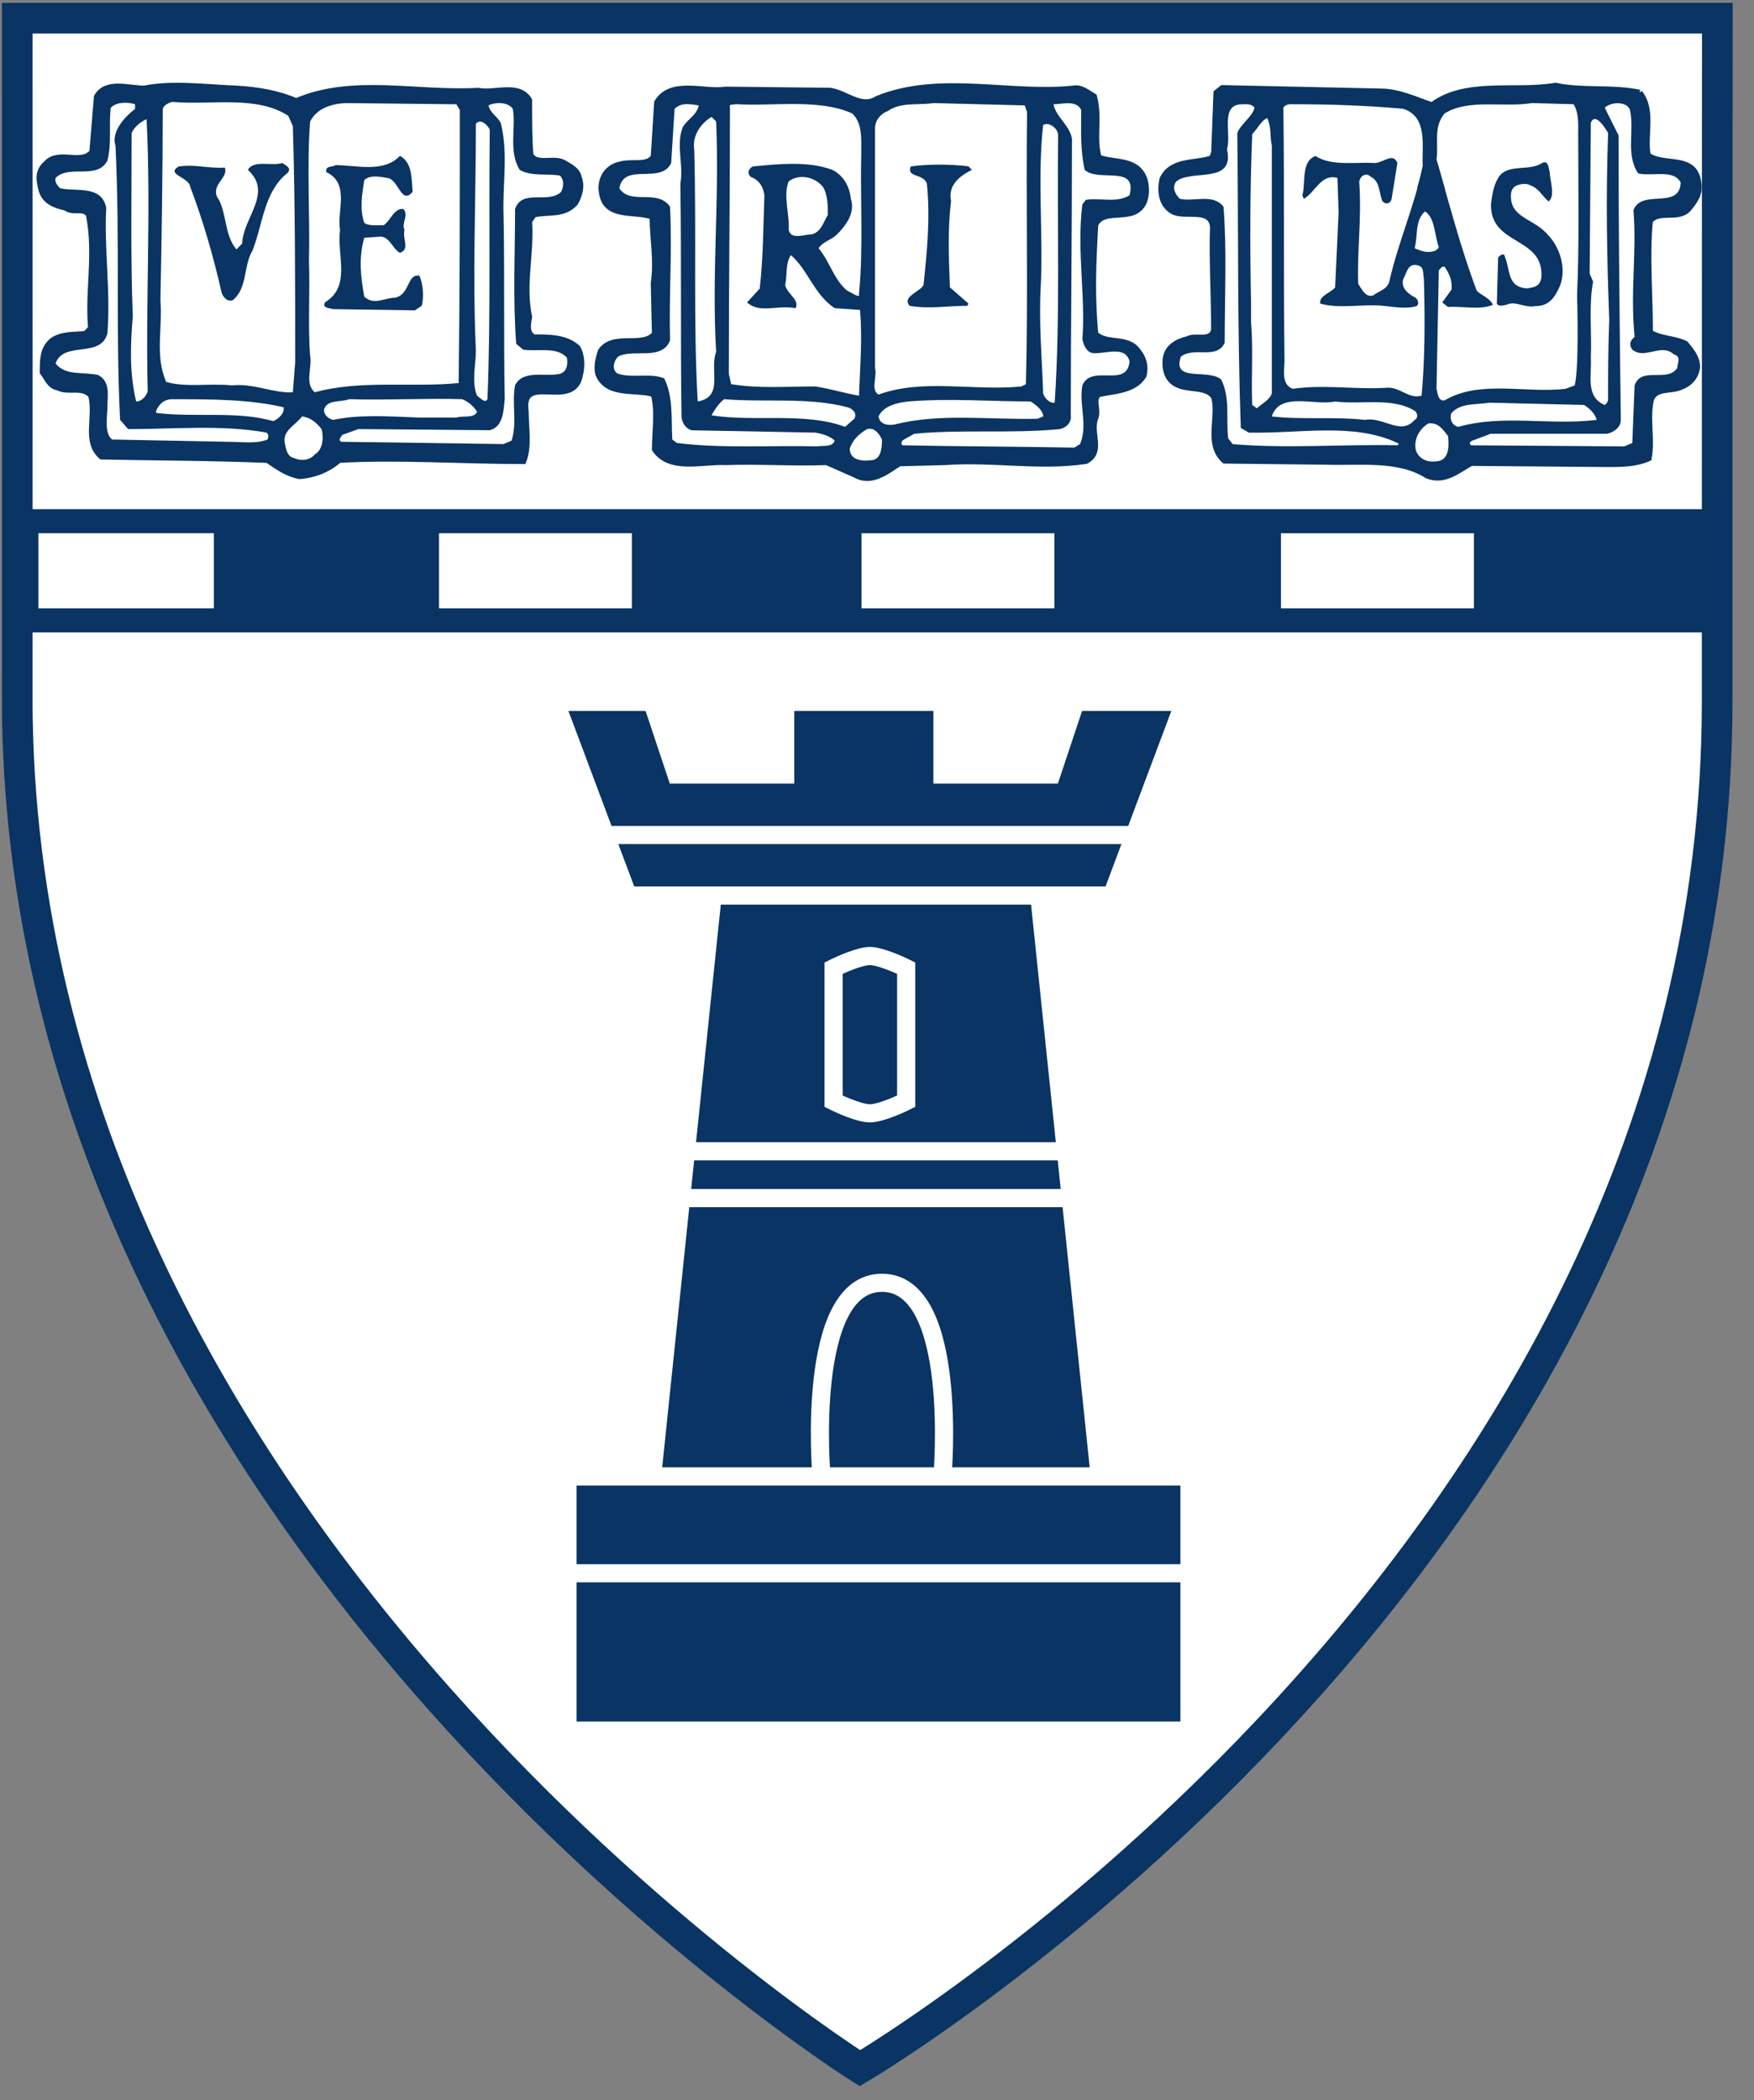 <svg width="66" height="79" viewBox="0 0 66 79" fill="none" xmlns="http://www.w3.org/2000/svg">
<rect x="0" y="0" width="66" height="79" fill="#808080" stroke="none"/>
<path d="M32.387 0.604L0.326 0.613L0.26 26.258C0.26 57.699 31.787 77.727 32.105 77.929L32.207 77.992C32.287 77.987 32.487 77.854 32.487 77.854C37.844 74.348 64.569 55.391 64.569 26.42L64.577 0.663C64.509 0.596 32.387 0.604 32.387 0.604ZM64.391 23.329H0.9V19.63H64.391V23.329Z" fill="white"/>
<path d="M11.15 3.812C13.274 2.9 15.657 3.552 17.998 3.422C18.603 3.552 19.514 3.119 19.904 3.77C19.904 4.463 19.904 5.113 19.947 5.806C20.164 6.281 20.857 5.893 21.247 6.153C21.464 6.281 21.724 6.413 21.769 6.674C21.899 6.978 21.812 7.324 21.639 7.628C21.205 8.102 20.642 7.931 20.079 8.061L19.904 8.321C19.991 9.579 19.644 10.703 19.904 11.916C19.862 12.176 19.774 12.525 20.079 12.698C20.686 12.698 21.292 12.698 21.725 13.088C21.9 13.391 21.9 13.779 21.812 14.128C21.552 15.427 19.559 13.954 19.774 15.471C19.774 16.034 19.904 16.814 19.689 17.335C17.348 17.335 14.965 17.162 12.754 17.292C12.364 17.64 11.844 17.855 11.28 17.898C10.803 17.812 10.456 17.55 10.066 17.292C7.942 17.205 5.863 17.205 3.825 17.163C3.175 16.599 3.651 15.689 3.435 14.866C3.088 14.476 2.568 14.779 2.178 14.562C1.875 14.519 1.789 14.216 1.615 13.999C1.615 13.524 1.615 13.133 1.962 12.83C2.31 12.57 2.787 12.613 3.218 12.57L3.435 12.353C3.305 10.925 3.651 9.58 3.348 8.064C3.132 7.761 2.742 8.021 2.482 7.804C2.092 7.718 1.702 7.588 1.57 7.153C1.485 6.806 1.399 6.459 1.745 6.156C2.222 5.636 3.045 6.243 3.478 5.723L3.651 3.643C4 3.037 4.821 3.339 5.429 3.339C6.469 3.122 7.769 3.295 8.897 3.339C9.677 3.382 10.456 3.514 11.15 3.817V3.812Z" fill="#093463"/>
<path d="M0.65 26.248C0.65 18.765 0.653 10.43 0.65 0.684H64.621C64.621 0.684 64.613 4.498 64.613 26.411C64.613 58.803 32.357 77.793 32.357 77.793C32.357 77.793 0.648 57.847 0.648 26.248H0.65Z" stroke="#093463" stroke-width="1.153"/>
<path d="M26.135 26.896C26.008 27.441 26.051 27.942 26.384 28.404C27.264 29.367 28.602 29.66 29.147 30.788L28.812 30.747C27.766 30.078 26.804 29.282 25.715 28.779C25.295 28.487 25.003 28.027 25.087 27.481C25.17 27.106 25.295 26.686 25.715 26.603C25.925 26.561 26.133 26.686 26.133 26.896H26.135Z" fill="white"/>
<path d="M35.094 27.901C35.261 28.151 35.136 28.694 35.639 28.738C35.764 28.738 35.891 28.861 35.891 28.986C35.847 29.406 35.764 29.866 35.639 30.284C35.513 30.619 35.053 30.744 35.053 31.205C35.053 31.455 35.428 31.58 35.471 31.832L35.429 33.508C34.383 33.841 34.886 35.139 34.803 35.809C34.676 36.354 34.803 36.897 34.759 37.442C34.509 37.569 34.05 37.526 33.923 37.902C33.923 38.529 34.216 39.033 34.424 39.533C34.803 40.078 35.597 40.203 35.641 40.916C35.096 40.958 34.593 40.581 34.091 40.413C33.296 39.995 32.752 39.158 32.292 38.405C32.165 38.279 31.998 38.279 31.872 38.447C31.788 38.95 31.747 39.662 31.285 39.997C30.742 39.662 30.784 38.322 29.904 38.742C29.611 40.541 28.398 41.968 27.349 43.472C27.1 43.557 27.056 43.932 26.723 43.849C27.268 42.468 27.686 40.793 27.143 39.245C27.016 38.95 26.723 39.035 26.513 39.162C26.263 39.327 26.137 39.748 25.76 39.622C25.467 39.162 26.053 38.449 25.382 38.157C24.797 38.282 24.462 38.784 23.959 39.037C22.702 39.792 21.196 40.083 19.688 40.125C19.395 40.125 19.143 40.042 18.977 39.915C19.352 39.538 19.896 39.455 20.358 39.203C22.114 38.157 23.289 36.233 24.71 34.806C24.585 34.181 24.04 33.426 24.628 32.84C25.088 32.797 25.255 33.342 25.632 33.467C26.26 33.803 27.055 34.01 27.724 33.718C28.311 33.592 28.729 33.048 28.771 32.503C28.812 32.254 28.644 32.127 28.478 32.044C28.311 32.044 28.101 32.044 28.018 31.875C28.018 31.582 28.229 31.374 28.478 31.332C29.189 31.374 29.901 32.88 30.404 31.624C30.697 30.621 29.777 29.866 29.066 29.239C28.898 29.031 28.771 28.819 28.856 28.528C29.401 28.193 28.729 27.733 29.147 27.355C29.859 26.811 30.949 27.145 31.702 26.602C33 26.643 33.921 27.605 35.094 27.9V27.901Z" fill="white"/>
<path d="M15.169 27.523C15.211 27.734 15.252 27.941 15.169 28.108C15.001 28.276 14.791 28.108 14.666 28.026C14.416 27.816 14.291 27.481 14.373 27.271C14.414 26.393 15.169 27.189 15.169 27.523Z" fill="white"/>
<path d="M14.582 28.778C15.713 29.323 16.551 30.452 17.344 31.415C19.146 32.923 21.072 34.22 23.248 34.804C23.331 35.141 23.081 35.434 22.83 35.684C22.118 36.439 21.532 37.319 20.779 37.987C20.61 38.029 20.445 38.029 20.319 37.945C19.566 37.234 19.649 35.768 18.351 35.728C17.933 35.684 17.598 36.231 17.18 35.938C16.761 35.601 17.306 34.848 16.676 34.681C15.965 34.973 15.378 35.769 14.54 35.643C15.085 34.723 16.048 33.718 15.545 32.503C15.418 31.959 15.085 31.372 14.582 31.165C14.08 31.122 13.787 31.709 13.284 31.457C13.074 30.997 12.152 31.207 12.529 30.62C12.822 30.117 14.079 30.036 13.577 29.198C13.242 28.738 12.446 28.986 12.362 28.358C12.446 27.981 12.112 27.48 12.362 27.23C13.367 27.145 13.994 28.149 14.58 28.776L14.582 28.778Z" fill="white"/>
<path d="M51.337 29.282C51.462 29.952 50.833 30.37 51.002 30.999C51.17 31.334 51.713 31.417 51.673 31.794C50.084 31.837 49.788 33.93 48.197 33.89C47.527 33.763 47.028 33.053 46.229 33.386C44.178 34.348 41.962 35.773 41.416 38.202C41.166 39.123 41.247 40.17 41.917 40.923C42.084 41.005 42.294 41.005 42.462 40.923C42.88 40.17 43.217 39.165 44.22 38.953C44.808 38.745 45.391 38.535 45.936 38.202C46.02 38.202 46.144 38.117 46.186 38.283C45.936 38.997 45.601 39.877 44.806 40.126C44.218 40.628 43.675 41.215 43.592 41.971C43.548 42.346 43.507 42.847 43.8 43.141C44.093 43.392 44.428 43.057 44.68 42.891C45.768 41.549 47.401 41.383 49.034 41.298C49.117 41.424 48.907 41.674 48.74 41.716C47.358 42.178 46.059 43.307 45.601 44.689C45.643 44.897 45.768 45.067 45.936 45.148C46.606 45.065 47.149 44.647 47.862 44.73C48.029 45.194 47.318 45.194 47.151 45.567C45.853 46.698 47.151 49.251 44.975 49.627C44.346 49.799 44.43 50.552 44.012 50.925C43.3 51.849 42.127 52.099 40.954 51.974C40.118 52.057 39.406 50.844 38.695 51.637C38.778 52.473 39.448 52.935 39.866 53.648C40.914 54.654 42.379 54.734 43.717 55.156C43.883 55.198 44.01 55.323 44.093 55.489C44.093 55.784 43.717 55.701 43.465 55.658C42.629 55.784 41.666 55.907 40.827 55.573C40.701 55.531 40.578 55.701 40.534 55.823C40.661 56.746 41.706 57.081 42.334 57.582C42.96 57.875 43.798 57.79 44.092 58.545V59.507C44.385 59.967 44.551 60.555 44.426 61.141C43.84 61.808 43.42 62.688 43.882 63.569C43.632 63.777 43.255 63.569 43.004 63.737C42.71 64.361 41.916 64.445 41.706 65.074C41.664 65.577 41.371 66.037 40.869 66.12C40.449 66.08 40.158 66.288 39.781 66.207C39.528 65.912 39.906 65.448 39.446 65.285C38.86 65.159 38.651 66.08 38.023 65.745C37.73 65.577 37.437 65.448 37.312 65.159C37.27 64.78 37.647 64.655 37.9 64.489C39.279 64.32 41.081 64.07 41.582 62.564C41.666 61.853 41.332 61.266 41.456 60.638C41.247 59.842 40.453 59.337 39.656 59.253C38.901 59.047 38.065 59.337 37.522 58.795C37.31 58.625 37.062 58.46 36.81 58.587C36.6 58.625 36.517 58.919 36.265 58.795C36.057 58.587 35.764 58.292 35.512 58.587C35.009 59.59 34.256 60.68 33.043 60.888C32.878 60.595 33.211 60.261 33.338 59.926C33.712 59.13 34.007 58.252 34.174 57.374C34.509 56.911 34.886 56.326 34.634 55.699C34.131 54.275 33.546 52.725 33.964 51.092C34.256 49.166 33.796 47.366 32.373 46.068C31.576 45.607 30.908 44.814 29.945 44.645C29.317 44.435 28.397 44.687 28.061 44.06C28.145 43.389 28.857 43.014 29.149 42.426L30.238 40.751C30.698 40.668 30.572 41.336 31.033 41.294C31.913 41.294 31.87 39.83 32.791 40.291C33.209 40.88 33.879 41.086 34.299 41.588C34.886 43.974 35.764 46.277 37.398 48.203C38.653 49.837 40.579 51.05 42.589 50.462C43.133 50.002 43.887 49.501 44.013 48.708C44.556 44.895 39.701 43.012 40.078 39.245C40.413 35.686 44.057 33.76 46.944 32.378C48.535 31.538 50.545 30.41 50.672 28.358C50.63 28.149 50.672 28.024 50.755 27.814C51.342 28.024 51.3 28.736 51.342 29.279L51.337 29.282Z" fill="white"/>
<path d="M15.126 44.435C14.748 44.685 14.162 44.853 13.702 44.645C13.45 44.395 13.577 43.934 13.535 43.557C13.662 43.26 14.038 43.347 14.247 43.472C14.538 43.765 15.126 43.932 15.126 44.435Z" fill="white"/>
<path d="M33.043 49.837C33.001 50.462 32.959 50.923 32.626 51.468C31.915 52.138 31.245 53.016 30.995 54.021C30.995 54.732 30.91 55.404 30.868 56.072C30.658 56.24 30.49 55.987 30.365 55.862C30.03 55.359 30.115 54.231 29.235 54.398C28.774 54.902 28.314 55.656 28.605 56.324C28.984 56.869 29.737 57.288 29.317 58C28.69 58.337 28.857 59.298 28.019 59.381C26.762 59.55 25.466 59.003 24.461 59.885C24.127 60.176 23.916 60.596 23.75 61.016C23.163 61.099 23.332 60.304 23.038 59.968C22.828 59.633 22.41 59.843 22.117 59.678C21.657 59.508 21.197 59.005 20.652 59.383C20.192 59.633 19.649 60.219 19.104 59.761L18.35 59.553C18.308 59.3 18.599 58.966 18.391 58.713L16.927 58.043C16.842 57.917 16.968 57.752 17.053 57.665C18.266 56.87 19.648 57.792 21.071 57.538C21.992 57.207 22.872 57.375 23.875 57.413C24.42 57.457 25.09 57.582 25.424 57.123C25.634 56.829 25.718 56.414 25.509 56.075C25.09 55.156 23.75 54.946 23.583 53.856C23.498 53.648 23.332 53.439 23.122 53.354C22.787 53.231 22.577 53.604 22.244 53.438C22.16 53.145 22.075 52.768 21.74 52.641C21.114 52.641 20.361 52.934 19.816 52.516C19.899 52.181 20.317 52.263 20.569 52.098C21.449 51.93 22.2 51.343 22.997 50.967L24.211 50.798C25.424 48.832 27.895 48.959 29.988 48.876L32.039 48.249C32.751 48.416 32.919 49.252 33.044 49.84L33.043 49.837Z" fill="white"/>
<path d="M19.689 56.619C19.311 56.869 18.809 56.701 18.391 56.661C18.141 56.451 18.056 55.988 18.098 55.741C18.724 55.444 19.396 56.074 19.689 56.619Z" fill="white"/>
<path d="M38.401 63.399C38.445 63.607 38.151 63.567 38.068 63.567C37.901 63.607 37.901 63.482 37.816 63.399C37.86 63.024 38.32 63.232 38.401 63.399Z" fill="white"/>
<path d="M0.676 19.268H64.593V23.67H0.676V19.268Z" fill="#093463"/>
<path d="M0.678 19.27H64.594V23.668H0.678V19.27Z" stroke="#093463" stroke-width="0.235"/>
<path d="M48.201 20.058H55.461V22.882H48.201V20.058Z" fill="white"/>
<path d="M32.416 20.058H39.674V22.882H32.416V20.058Z" fill="white"/>
<path d="M16.518 20.056H23.776V22.882H16.518V20.056Z" fill="white"/>
<path d="M1.445 20.056H8.047V22.882H1.445V20.056Z" fill="white"/>
<path d="M61.687 3.492C62.205 4.142 61.86 5.051 61.992 5.831C62.553 6.308 63.768 5.788 63.898 6.871C63.983 7.306 63.725 7.609 63.507 7.869C63.117 8.259 62.423 7.869 62.077 8.302C61.949 9.604 62.077 11.033 62.077 12.506C62.468 12.766 62.988 12.723 63.422 12.939C63.638 13.201 63.855 13.461 63.855 13.807C63.812 14.154 63.595 14.414 63.247 14.544C62.902 14.717 62.294 14.544 62.12 15.022C61.949 15.715 62.165 16.495 62.034 17.232C61.555 17.448 60.994 17.448 60.472 17.448L55.359 17.405C54.884 17.665 54.364 18.142 53.714 17.883C52.629 17.19 51.156 17.405 49.898 17.363L46.084 17.32C45.393 16.715 45.911 15.674 45.694 14.937C45.434 14.502 44.741 14.676 44.308 14.461C43.918 14.287 43.831 13.852 43.875 13.508C43.918 13.073 44.308 12.856 44.698 12.77C45.003 12.596 45.564 12.899 45.696 12.425C45.696 11.08 45.609 9.779 45.653 8.524C45.566 7.744 44.525 8.221 44.093 7.917C43.703 7.657 43.66 7.181 43.746 6.748C44.093 6.011 44.959 6.184 45.609 5.966L45.696 5.751L45.783 3.497L45.999 3.323L51.936 3.453C52.629 3.453 53.237 3.757 53.887 3.973C55.144 3.02 57.007 3.497 58.525 3.237C59.564 3.453 60.647 3.28 61.687 3.497V3.492Z" fill="#093463"/>
<path d="M61.686 3.494C62.204 4.144 61.859 5.053 61.989 5.833C62.553 6.308 63.766 5.79 63.896 6.871C63.981 7.306 63.722 7.611 63.506 7.871C63.116 8.259 62.423 7.871 62.076 8.304C61.946 9.604 62.076 11.032 62.076 12.508C62.466 12.767 62.986 12.725 63.419 12.941C63.636 13.203 63.852 13.463 63.852 13.808C63.809 14.155 63.592 14.416 63.244 14.544C62.899 14.718 62.291 14.544 62.118 15.021C61.946 15.714 62.163 16.496 62.031 17.23C61.554 17.447 60.991 17.447 60.47 17.447L55.356 17.404C54.881 17.664 54.361 18.14 53.711 17.882C52.627 17.189 51.154 17.404 49.896 17.36L46.082 17.317C45.389 16.711 45.908 15.671 45.692 14.934C45.432 14.499 44.739 14.673 44.305 14.456C43.916 14.283 43.827 13.85 43.87 13.503C43.914 13.07 44.305 12.853 44.695 12.765C45 12.593 45.562 12.896 45.693 12.42C45.693 11.077 45.607 9.776 45.65 8.521C45.563 7.741 44.522 8.218 44.09 7.914C43.701 7.654 43.657 7.178 43.746 6.745C44.09 6.008 44.959 6.181 45.608 5.963L45.695 5.747L45.78 3.494L45.998 3.321L51.935 3.45C52.628 3.45 53.236 3.752 53.886 3.97C55.143 3.017 57.006 3.494 58.524 3.234C59.563 3.45 60.646 3.277 61.688 3.494H61.686Z" stroke="#093463" stroke-width="0.24"/>
<path d="M40.423 3.335C40.685 3.292 40.941 3.51 41.16 3.64C41.376 4.463 41.116 5.156 41.333 5.936C41.896 6.153 42.719 5.979 43.023 6.674C43.154 6.977 43.154 7.497 42.936 7.757C42.503 8.32 41.506 7.801 41.203 8.45C41.116 10.01 41.071 11.093 41.203 12.568C41.636 13.001 42.416 12.654 42.806 13.218C43.023 13.477 43.107 13.781 43.023 14.127C42.674 14.691 41.939 14.691 41.333 14.82C41.073 15.037 41.333 15.425 41.205 15.73C40.988 16.294 41.506 16.988 40.856 17.335C39.078 17.595 37.391 17.247 35.569 17.377L33.836 17.42C33.36 17.723 32.795 18.2 32.188 17.853L31.105 17.375C29.806 17.418 28.593 17.333 27.291 17.375C26.425 17.333 25.212 17.723 24.647 16.9C24.647 16.207 24.779 15.512 24.604 14.819C23.954 14.602 22.871 14.905 22.524 14.082C22.438 13.822 22.524 13.476 22.611 13.216C23.086 12.523 24.17 13.129 24.647 12.566L24.604 10.658C24.734 9.748 24.56 9.012 24.56 8.146C23.91 7.886 22.782 8.232 22.652 7.234C22.566 6.714 22.871 6.281 23.346 6.194C23.779 6.064 24.385 6.281 24.602 5.891L24.732 3.853C25.253 2.987 26.51 3.507 27.29 3.377L31.234 3.42C31.84 3.507 32.405 4.113 33.012 3.723C35.351 2.77 37.995 3.593 40.421 3.333L40.423 3.335Z" fill="#093463"/>
<path d="M40.423 3.336C40.685 3.292 40.943 3.509 41.16 3.639C41.376 4.462 41.117 5.155 41.335 5.935C41.896 6.152 42.721 5.978 43.024 6.671C43.156 6.975 43.156 7.496 42.938 7.754C42.505 8.318 41.51 7.798 41.205 8.448C41.118 10.007 41.075 11.09 41.205 12.565C41.638 12.998 42.418 12.652 42.808 13.213C43.024 13.473 43.111 13.776 43.024 14.124C42.676 14.688 41.941 14.688 41.335 14.818C41.075 15.034 41.335 15.423 41.205 15.727C40.988 16.291 41.508 16.985 40.857 17.332C39.08 17.592 37.391 17.245 35.569 17.374L33.837 17.419C33.362 17.72 32.797 18.197 32.19 17.852L31.107 17.374C29.808 17.419 28.595 17.332 27.295 17.374C26.428 17.332 25.214 17.722 24.651 16.899C24.651 16.206 24.78 15.512 24.607 14.819C23.957 14.601 22.874 14.904 22.528 14.083C22.441 13.823 22.528 13.475 22.614 13.215C23.091 12.522 24.176 13.128 24.651 12.567L24.607 10.659C24.737 9.749 24.564 9.012 24.564 8.146C23.914 7.886 22.786 8.233 22.656 7.235C22.569 6.716 22.873 6.281 23.349 6.195C23.782 6.065 24.389 6.281 24.606 5.892L24.735 3.855C25.255 2.989 26.513 3.507 27.293 3.379L31.236 3.422C31.842 3.509 32.407 4.115 33.014 3.725C35.353 2.772 37.997 3.595 40.423 3.336ZM11.149 3.814C13.273 2.902 15.656 3.554 17.997 3.424C18.602 3.554 19.514 3.121 19.902 3.77C19.902 4.464 19.902 5.113 19.945 5.808C20.162 6.283 20.855 5.895 21.245 6.155C21.461 6.283 21.723 6.415 21.766 6.675C21.896 6.978 21.81 7.325 21.636 7.628C21.203 8.104 20.64 7.931 20.077 8.061L19.902 8.321C19.988 9.577 19.643 10.704 19.902 11.917C19.86 12.177 19.773 12.523 20.077 12.698C20.683 12.698 21.29 12.698 21.723 13.088C21.896 13.391 21.896 13.78 21.81 14.128C21.55 15.428 19.557 13.953 19.773 15.471C19.773 16.036 19.902 16.814 19.687 17.335C17.346 17.335 14.963 17.162 12.754 17.292C12.364 17.64 11.844 17.855 11.279 17.9C10.802 17.814 10.456 17.552 10.066 17.292C7.941 17.205 5.862 17.205 3.824 17.164C3.176 16.599 3.652 15.689 3.436 14.866C3.088 14.478 2.569 14.779 2.179 14.563C1.876 14.521 1.79 14.218 1.616 14C1.616 13.525 1.616 13.133 1.963 12.83C2.311 12.57 2.786 12.613 3.219 12.57L3.436 12.353C3.304 10.925 3.652 9.581 3.349 8.064C3.133 7.761 2.743 8.021 2.483 7.804C2.093 7.718 1.703 7.588 1.573 7.155C1.486 6.806 1.401 6.461 1.748 6.158C2.224 5.638 3.048 6.245 3.481 5.725L3.654 3.644C4.002 3.037 4.824 3.341 5.43 3.341C6.47 3.124 7.77 3.297 8.898 3.341C9.678 3.384 10.457 3.514 11.15 3.819L11.149 3.814Z" stroke="#093463" stroke-width="0.24"/>
<path d="M10.845 4.353L11.02 4.743C11.107 7.648 11.107 10.595 11.107 13.628L11.02 14.756C10.284 14.799 9.546 14.408 8.723 14.496C7.899 14.409 6.99 14.582 6.253 14.366C5.82 13.37 6.125 12.371 6.037 11.288C6.08 9.122 6.123 6.478 6.123 4.137C6.123 3.963 6.338 3.877 6.468 3.833C7.984 3.963 9.634 3.574 10.845 4.355V4.353Z" fill="white"/>
<path d="M5.083 4.094C4.693 4.397 4.171 4.96 4.346 5.48C4.519 9.121 4.346 12.37 4.519 15.794L4.823 16.141C6.512 16.141 8.377 15.967 10.023 16.272C10.11 16.316 10.11 16.444 10.066 16.532C9.633 16.704 9.112 16.619 8.635 16.619L4.215 16.532C3.911 16.272 4.041 15.664 4.041 15.318C4.041 14.884 4.17 14.364 3.693 14.105C3.086 13.975 2.48 14.148 2.09 13.671C2.393 12.805 3.78 13.498 4.041 12.543C4.17 10.939 3.911 9.336 3.998 7.819C3.823 6.953 2.87 7.215 2.265 7.083C2.178 6.996 2.048 6.866 2.09 6.693C2.61 6.173 3.65 6.78 4.041 6.043C4.215 5.35 4.085 4.7 4.17 4.05C4.386 3.832 4.778 3.832 5.081 3.919V4.092L5.083 4.094Z" fill="white"/>
<path d="M17.302 4.137C17.302 7.647 17.302 10.985 17.259 14.408C15.526 14.582 13.577 14.279 11.842 14.756C11.452 14.408 11.755 13.846 11.669 13.369C11.582 12.243 11.669 10.985 11.626 9.815C11.669 8.126 11.539 6.22 11.669 4.572C11.929 4.053 12.535 3.878 13.1 3.878L17.172 3.922L17.304 4.138L17.302 4.137Z" fill="white"/>
<path d="M19.296 4.093C19.424 4.786 19.123 5.696 19.556 6.389C19.989 6.649 20.639 6.519 21.072 6.606C21.244 6.781 21.201 7.041 21.116 7.214C20.639 7.689 19.641 7.083 19.381 7.864C19.381 9.554 19.294 11.201 19.424 12.934L19.686 13.151C20.249 13.238 20.942 13.021 21.332 13.454C21.375 13.714 21.332 13.976 21.072 14.061C20.509 14.191 19.686 13.887 19.381 14.494C19.251 15.187 19.468 15.88 19.251 16.573L18.949 16.703L12.838 16.617C12.708 16.53 12.838 16.442 12.881 16.357L13.487 16.139L18.428 16.182C18.949 16.054 18.949 15.404 18.991 15.012C18.948 12.585 18.991 10.462 18.948 8.122C18.904 6.953 19.121 5.826 18.861 4.7C18.818 4.44 18.428 4.267 18.383 3.963C18.643 3.833 19.121 3.833 19.294 4.093H19.296Z" fill="white"/>
<path d="M47.208 4.052C47.121 4.397 46.689 4.657 46.558 5.003C46.601 8.558 46.558 12.415 46.689 16.099L46.991 16.272C48.899 16.316 50.935 15.882 52.583 16.662C52.669 16.704 52.626 16.704 52.583 16.749C50.502 16.706 48.422 16.879 46.386 16.706L46.213 16.489C46.126 15.709 46.298 14.973 45.953 14.28C45.475 13.846 44.088 14.408 44.435 13.413C44.955 13.023 45.778 13.543 46.083 12.893C46.083 11.074 46.169 9.467 46.039 7.779C45.65 7.26 44.913 7.606 44.392 7.476C44.218 7.303 44.088 7.043 44.261 6.826C44.825 6.35 46.471 6.956 46.169 5.613C46.343 5.05 45.908 3.965 46.691 3.924C46.864 3.924 47.079 3.88 47.209 4.055L47.208 4.052Z" fill="white"/>
<path d="M61.334 4.137C61.507 4.962 61.162 5.785 61.637 6.521C62.157 6.651 62.98 6.348 63.242 6.868C63.199 7.908 61.767 7.085 61.464 7.908C61.596 9.554 61.336 10.897 61.507 12.675C61.334 12.805 61.291 12.978 61.421 13.151C61.897 13.541 62.505 12.891 62.98 13.326C63.284 13.413 63.11 13.673 63.11 13.846C62.72 14.409 61.767 13.76 61.507 14.496L61.421 16.664L61.117 16.792L55.354 16.75C55.267 16.662 55.31 16.62 55.397 16.576L56.09 16.316H60.468C60.684 16.272 60.989 16.099 60.989 15.794C60.946 12.37 60.903 8.817 60.903 5.09L60.383 4.052C60.599 3.834 61.207 3.79 61.336 4.137H61.334Z" fill="white"/>
<path d="M47.857 5.48V14.797C47.77 15.057 47.467 15.187 47.294 15.361L47.119 15.231C47.075 14.232 47.162 13.106 47.075 12.153V11.417C47.032 9.38 47.032 7.126 47.119 5.045C47.294 4.872 47.467 4.525 47.684 4.44C47.857 4.83 47.77 5.088 47.857 5.48Z" fill="white"/>
<path d="M60.51 5.005C60.423 7.433 60.466 9.727 60.553 12.023C60.51 13.106 60.51 14.059 60.51 15.058C60.466 15.144 60.466 15.186 60.381 15.231C59.645 14.929 59.903 14.104 59.86 13.453C59.903 12.543 59.773 11.504 59.946 10.594L59.816 10.289L59.86 4.612C60.033 4.222 60.381 4.787 60.51 5.003V5.005Z" fill="white"/>
<path d="M18.429 4.873C18.386 8.384 18.472 11.851 18.342 15.014C18.256 15.187 18.082 14.972 17.951 14.886C17.734 14.366 17.907 13.716 17.907 13.196C17.777 10.377 17.907 7.518 17.907 4.657C18.082 4.44 18.342 4.7 18.429 4.873Z" fill="white"/>
<path d="M54.142 9.294C54.056 9.51 53.666 9.51 53.449 9.424L53.232 9.337C53.362 8.86 53.232 8.297 53.622 7.951C54.011 8.211 53.969 8.817 54.142 9.294Z" fill="white"/>
<path d="M17.953 15.491C17.823 15.751 17.433 15.621 17.173 15.707H15.787C14.661 15.664 13.534 15.579 12.536 15.794C12.364 15.751 12.19 15.621 12.19 15.406C12.319 15.014 12.796 15.144 13.143 15.014C14.486 15.058 16.09 14.973 17.39 15.014C17.607 15.101 17.823 15.274 17.953 15.491Z" fill="white"/>
<path d="M10.672 15.317C10.715 15.534 10.497 15.75 10.282 15.839C8.896 15.449 7.378 15.709 5.905 15.536L5.861 15.492C5.948 15.232 6.165 15.016 6.466 15.016C7.941 15.016 9.37 15.016 10.672 15.319V15.317Z" fill="white"/>
<path d="M53.229 15.449C53.359 15.536 53.359 15.751 53.229 15.794C52.709 16.402 52.059 15.664 51.366 15.794C50.238 15.664 48.982 15.794 47.855 15.664C48.157 14.713 49.5 15.274 50.238 15.101C51.236 15.231 52.363 14.929 53.229 15.449Z" fill="white"/>
<path d="M59.602 15.23C59.819 15.361 60.035 15.579 60.079 15.794C58.301 16.01 56.568 15.579 54.878 16.055C54.618 16.012 54.532 15.707 54.618 15.535C54.965 15.146 55.528 15.232 56.048 15.146L59.602 15.232V15.23Z" fill="white"/>
<path d="M12.102 16.141C12.188 16.489 12.145 16.92 11.842 17.095C11.669 17.312 11.32 17.355 11.062 17.225C10.802 17.182 10.757 16.879 10.716 16.662C10.629 16.184 11.105 16.011 11.365 15.664C11.712 15.707 11.928 15.926 12.102 16.141Z" fill="white"/>
<path d="M54.487 16.402C54.531 16.792 54.531 17.355 54.009 17.355C53.664 17.397 53.361 17.225 53.273 16.92C53.186 16.487 53.448 16.099 53.751 15.926C54.141 15.882 54.314 16.186 54.487 16.402Z" fill="white"/>
<path d="M38.646 4.224C38.603 7.604 38.69 11.072 38.603 14.451L38.428 14.538C36.565 14.713 34.746 14.233 33.056 14.841C32.753 14.668 33.013 14.149 32.926 13.845V4.83C32.926 4.527 33.143 4.267 33.403 4.18C33.879 3.832 34.529 3.964 35.136 3.877L38.56 3.964L38.648 4.224H38.646Z" fill="white"/>
<path d="M40.685 4.137C40.685 4.918 40.642 5.611 40.816 6.391C41.334 6.868 42.808 6.175 42.503 7.344C42.027 7.648 41.379 7.431 40.857 7.518L40.727 7.691C40.511 9.425 40.857 11.202 40.727 12.763C40.772 12.936 40.857 13.239 41.117 13.281C41.594 13.326 42.33 12.979 42.503 13.586C42.418 14.626 41.074 13.673 40.727 14.496C40.597 15.276 40.942 15.969 40.641 16.705L40.424 16.837C38.214 16.794 36.047 16.794 33.967 16.75C33.88 16.707 33.924 16.575 34.011 16.534L34.399 16.317C36.133 16.142 38.041 16.317 39.859 16.142C40.119 16.1 40.336 15.882 40.292 15.622C40.292 12.33 40.336 8.906 40.336 5.221C40.249 4.702 39.729 4.398 39.642 3.922C39.946 3.922 40.509 3.747 40.684 4.138L40.685 4.137Z" fill="white"/>
<path d="M26.295 3.963C26.208 4.353 25.861 4.483 25.688 4.788C25.428 5.481 25.731 6.174 25.601 6.911C25.645 9.902 25.601 12.719 25.645 15.665C25.645 15.882 25.816 16.142 26.035 16.185L30.672 16.272C30.93 16.315 31.235 16.402 31.408 16.573C31.322 16.835 30.975 16.748 30.757 16.79C29.024 16.747 27.161 16.877 25.471 16.662L25.297 16.532C25.253 15.75 25.34 14.929 24.993 14.232C24.473 14.017 23.823 14.232 23.26 14.061C23 13.932 23.085 13.584 23.26 13.411C23.823 13.108 24.907 13.584 25.212 12.804C25.168 11.115 25.298 9.512 25.212 7.777C24.733 7.084 23.737 7.734 23.304 7.084C23.477 6.088 24.863 6.956 25.255 6.131L25.383 4.095C25.645 3.835 25.991 3.922 26.293 3.965L26.295 3.963Z" fill="white"/>
<path d="M26.947 4.57C27.077 7.561 26.774 10.248 26.947 13.238C26.687 13.931 27.251 14.929 26.254 15.101C26.081 12.111 26.211 8.902 26.124 5.653C26.038 5.133 26.341 4.656 26.776 4.396L26.949 4.57H26.947Z" fill="white"/>
<path d="M39.816 5.09C39.772 8.384 39.902 11.938 39.686 15.144C39.511 15.188 39.296 14.973 39.252 14.798C39.209 13.455 39.079 12.112 39.166 10.68C39.252 8.817 39.034 6.606 39.252 4.7C39.469 4.57 39.816 4.83 39.816 5.09Z" fill="white"/>
<path d="M31.885 15.317C32.059 15.361 32.275 15.534 32.145 15.751L31.799 16.056C30.281 15.491 28.374 15.881 26.771 15.621C26.901 15.406 27.031 15.188 27.246 15.014C28.763 15.144 30.412 14.929 31.884 15.317H31.885Z" fill="white"/>
<path d="M38.777 15.101C38.994 15.231 39.254 15.449 39.254 15.664L39.037 15.751C37.219 15.794 35.353 15.534 33.665 15.967C33.405 16.011 33.102 15.967 33.059 15.664C33.232 15.274 33.752 15.144 34.185 15.101C35.745 14.973 37.263 15.101 38.779 15.101H38.777Z" fill="white"/>
<path d="M33.188 16.532C33.188 16.879 33.144 17.312 32.754 17.312C32.451 17.355 31.975 17.312 31.975 16.879C32.061 16.574 32.321 16.316 32.624 16.141C32.928 16.056 33.101 16.359 33.188 16.532Z" fill="white"/>
<path d="M32.321 11.07C32.494 9.335 32.363 7.386 32.409 5.74C32.409 5.218 32.451 4.613 32.061 4.265C30.803 3.702 29.113 4.005 27.684 3.918C27.597 3.962 27.424 3.875 27.467 4.05C27.467 7.473 27.424 10.68 27.424 14.059L27.511 14.449C28.55 14.622 29.59 14.536 30.676 14.536C31.24 14.622 31.803 14.796 32.323 14.884C32.364 13.714 32.453 12.803 32.364 11.677L32.323 11.07H32.321Z" fill="white"/>
<path d="M31.885 10.94C31.366 10.507 31.236 9.857 30.801 9.337C30.974 9.077 31.279 9.034 31.495 8.817C31.842 8.471 32.189 7.994 32.015 7.474C31.972 7.041 31.755 6.608 31.322 6.391C30.412 6.044 29.241 6.174 28.33 6.261C28.156 6.348 28.113 6.521 28.243 6.651C28.588 6.781 28.72 7.041 28.763 7.344C28.72 8.515 28.72 9.685 28.588 10.855L28.111 11.375C28.588 11.808 29.239 11.461 29.934 11.591C30.106 11.287 29.629 11.07 29.543 10.725C29.629 10.377 29.543 9.9 29.761 9.597C30.411 10.16 30.627 11.072 31.407 11.591L32.424 11.663L32.399 11.111C32.267 11.198 32.014 10.983 31.884 10.938L31.885 10.94ZM30.541 8.817C30.239 8.817 29.763 9.034 29.676 8.644C29.718 8.081 29.459 7.342 29.676 6.824C30.066 6.521 30.674 6.651 30.974 7.041C31.149 7.342 31.149 7.734 31.149 8.081C30.974 8.384 30.889 8.73 30.541 8.817Z" fill="#093463"/>
<path d="M59.383 5.133C59.383 4.743 59.427 4.265 59.21 3.92L57.649 3.877C56.522 4.052 55.266 3.704 54.356 4.267C53.923 4.788 54.14 5.395 54.053 6.001C54.16 6.368 54.264 6.738 54.368 7.108L54.17 7.568L53.5 7.448L53.328 7.069C53.403 6.803 53.478 6.535 53.535 6.26C53.491 5.523 53.751 4.395 52.798 4.092C51.367 3.964 50.067 3.92 48.551 3.92C48.464 3.92 48.334 3.964 48.291 4.05C48.334 7.386 48.291 10.247 48.334 13.54C48.334 13.931 48.204 14.451 48.638 14.624C49.894 14.451 51.02 14.668 52.233 14.581C52.712 14.581 53.013 15.014 53.491 14.884C53.621 13.541 53.621 11.938 53.578 10.465C53.536 10.345 53.596 10.054 53.403 10.005L53.408 9.727L54.153 9.817L54.23 10.067C54.203 10.087 54.181 10.119 54.14 10.162L54.053 14.626C54.096 14.754 54.096 15.102 54.356 15.059C55.699 14.279 57.347 14.799 58.907 14.626L59.255 14.496C59.428 13.759 59.342 11.115 59.342 11.115C59.428 9.164 59.385 7.214 59.385 5.135L59.383 5.133Z" fill="white"/>
<path d="M54.356 10.03C54.531 10.29 54.66 10.55 54.616 10.897L54.27 11.375L54.486 11.548C55.006 11.505 55.699 11.678 56.178 11.462C56.046 11.202 55.743 11.113 55.569 10.94C54.966 9.344 54.533 7.659 54.058 6.02L53.533 6.261C53.23 7.734 52.623 9.077 52.275 10.595C52.19 10.897 51.887 10.94 51.669 11.113C51.367 11.202 51.236 10.853 51.107 10.68C51.064 9.38 51.236 8.296 51.151 6.909C51.107 6.693 51.367 6.434 51.584 6.651C51.93 6.824 51.887 7.258 52.017 7.561C52.104 7.691 52.32 7.691 52.365 7.474L52.582 6.13C52.407 5.696 52.019 6.173 51.67 6.13C51.021 6.088 50.111 6.261 49.503 5.87C48.984 6.045 49.114 6.779 49.028 7.258C48.984 7.343 49.028 7.429 49.071 7.474C49.503 7.214 49.719 6.521 50.326 6.693L50.369 7.994L50.239 10.81C50.066 11.027 49.633 11.113 49.676 11.418C50.414 11.633 51.324 11.418 52.06 11.505C52.493 11.548 52.97 11.633 53.317 11.505C53.403 11.418 53.36 11.288 53.273 11.202C53.013 11.072 52.71 10.853 52.798 10.507C52.927 10.29 52.97 9.857 53.362 9.987C53.457 9.987 53.497 10.04 53.523 10.105L54.142 10.18V10.16C54.228 10.074 54.228 10.03 54.358 10.03H54.356ZM53.447 9.424L53.23 9.337C53.36 8.861 53.23 8.296 53.62 7.951C54.008 8.211 53.967 8.817 54.14 9.294C54.053 9.509 53.663 9.509 53.447 9.422V9.424Z" fill="#093463"/>
<path d="M58.315 6.475C58.315 6.783 58.537 7.358 58.272 7.579C57.962 7.314 57.92 7.049 57.434 6.918C57.169 6.918 56.904 6.961 56.859 7.271C56.771 8.199 57.699 8.197 58.227 8.816C58.712 9.302 58.935 10.097 58.712 10.717C58.507 11.212 58.27 11.513 57.784 11.513C57.342 11.6 57.032 11.29 56.677 11.468C56.591 11.468 56.414 11.558 56.324 11.425L56.371 9.7C56.414 9.612 56.502 9.569 56.591 9.569C56.856 10.144 56.677 10.802 57.472 10.847C57.737 10.802 57.957 10.775 58.001 10.42C58.09 8.874 56.059 9.259 56.104 7.668C56.149 7.314 56.194 7.004 56.371 6.694C56.724 6.12 57.521 6.475 58.049 6.12C58.27 6.033 58.27 6.341 58.314 6.475H58.315Z" fill="#093463"/>
<path d="M36.568 6.389C36.135 6.606 35.658 6.953 35.786 7.559C35.658 8.599 35.7 9.684 35.743 10.808L36.44 11.417L36.396 11.503C35.66 11.503 34.967 11.632 34.228 11.503C33.925 11.155 34.618 10.982 34.75 10.723C34.878 9.51 35.01 8.251 34.878 6.908C34.75 6.518 34.098 6.691 34.272 6.258C34.922 6.171 35.788 6.171 36.441 6.258L36.569 6.388L36.568 6.389Z" fill="#093463"/>
<path d="M15.526 7.214C15.093 7.734 15.004 6.736 14.571 6.693C14.311 6.649 13.921 6.563 13.705 6.779C13.618 7.342 13.531 7.862 13.705 8.382C13.878 8.512 14.226 8.469 14.441 8.469C14.701 8.294 14.831 7.817 15.178 7.862C15.394 8.079 15.091 8.425 15.221 8.642C15.134 8.989 15.438 9.379 15.048 9.509C14.788 9.379 14.658 8.9 14.311 8.9L13.705 8.944C13.488 9.724 13.576 10.417 13.705 11.153C14.053 11.501 14.484 11.197 14.874 11.197C15.438 11.066 15.307 10.285 15.784 10.372C15.916 10.675 15.959 11.152 15.871 11.5L15.611 11.673L12.533 11.628C12.403 11.586 12.1 11.586 12.232 11.37C13.228 10.762 12.665 9.592 12.795 8.639C12.666 7.946 13.185 6.904 12.275 6.471C12.232 6.211 12.535 6.298 12.621 6.211C13.401 6.211 14.441 6.514 15.049 5.863C15.526 6.123 15.482 6.729 15.526 7.207V7.214Z" fill="#093463"/>
<path d="M10.802 6.52C9.936 7.213 9.892 8.426 9.502 9.424C9.154 9.987 9.327 10.81 8.766 11.287C8.549 11.373 8.376 11.157 8.333 10.983C8.029 9.64 7.64 8.296 7.163 7.041C7.12 6.651 6.208 6.563 6.728 6.26C7.378 6.173 7.856 6.346 8.463 6.303C8.591 6.693 7.984 6.909 8.158 7.386C8.548 7.949 8.418 8.817 8.896 9.381L9.111 9.164C9.154 8.168 10.282 7.258 9.327 6.391C9.544 6.001 10.194 6.261 10.629 6.131C10.716 6.218 11.019 6.305 10.802 6.521V6.52Z" fill="#093463"/>
<path d="M5.516 4.483C5.689 7.994 5.473 11.373 5.558 14.711C5.516 14.884 5.341 15.101 5.124 15.101C4.865 14.018 4.908 12.976 4.996 11.893C4.91 9.684 4.953 7.214 4.953 5.003C5.04 4.787 5.298 4.57 5.516 4.483Z" fill="white"/>
<path d="M20.896 26.4H24.538L25.449 29.131H29.546V26.4H35.464V29.131H39.561L40.471 26.4H44.568L42.69 31.407L41.837 33.684H39.105L40.108 43.304L40.291 45.064L41.382 55.534H44.758V59.176V65.094H21.352V59.176V55.534H24.538L25.629 45.064L25.812 43.304L26.814 33.684H23.628L22.774 31.407L20.896 26.4Z" fill="#093463"/>
<path d="M22.774 31.407L23.628 33.684H26.814M22.774 31.407L20.896 26.4H24.538L25.449 29.131H29.546V26.4H35.464V29.131H39.561L40.471 26.4H44.568L42.69 31.407M22.774 31.407H42.69M42.69 31.407L41.837 33.684H39.105M26.814 33.684H39.105M26.814 33.684L25.812 43.304M24.538 55.534H30.911M24.538 55.534L25.629 45.064M24.538 55.534H21.352V59.176M30.911 55.534C30.911 55.534 30.274 48.251 33.188 48.251C36.101 48.251 35.464 55.534 35.464 55.534M30.911 55.534H35.464M35.464 55.534H41.382M41.382 55.534L40.291 45.064M41.382 55.534H44.758V59.176M39.105 33.684L40.108 43.304M25.812 43.304H40.108M25.812 43.304L25.629 45.064M40.108 43.304L40.291 45.064M25.629 45.064H40.291M21.352 59.176V65.094H44.758V59.176M21.352 59.176H44.758M31.367 41.422V36.415C31.67 36.263 32.368 35.96 32.732 35.96C33.096 35.96 33.794 36.263 34.098 36.415V41.422C33.794 41.574 33.096 41.877 32.732 41.877C32.368 41.877 31.67 41.574 31.367 41.422Z" stroke="white" stroke-width="0.683"/>
</svg>
